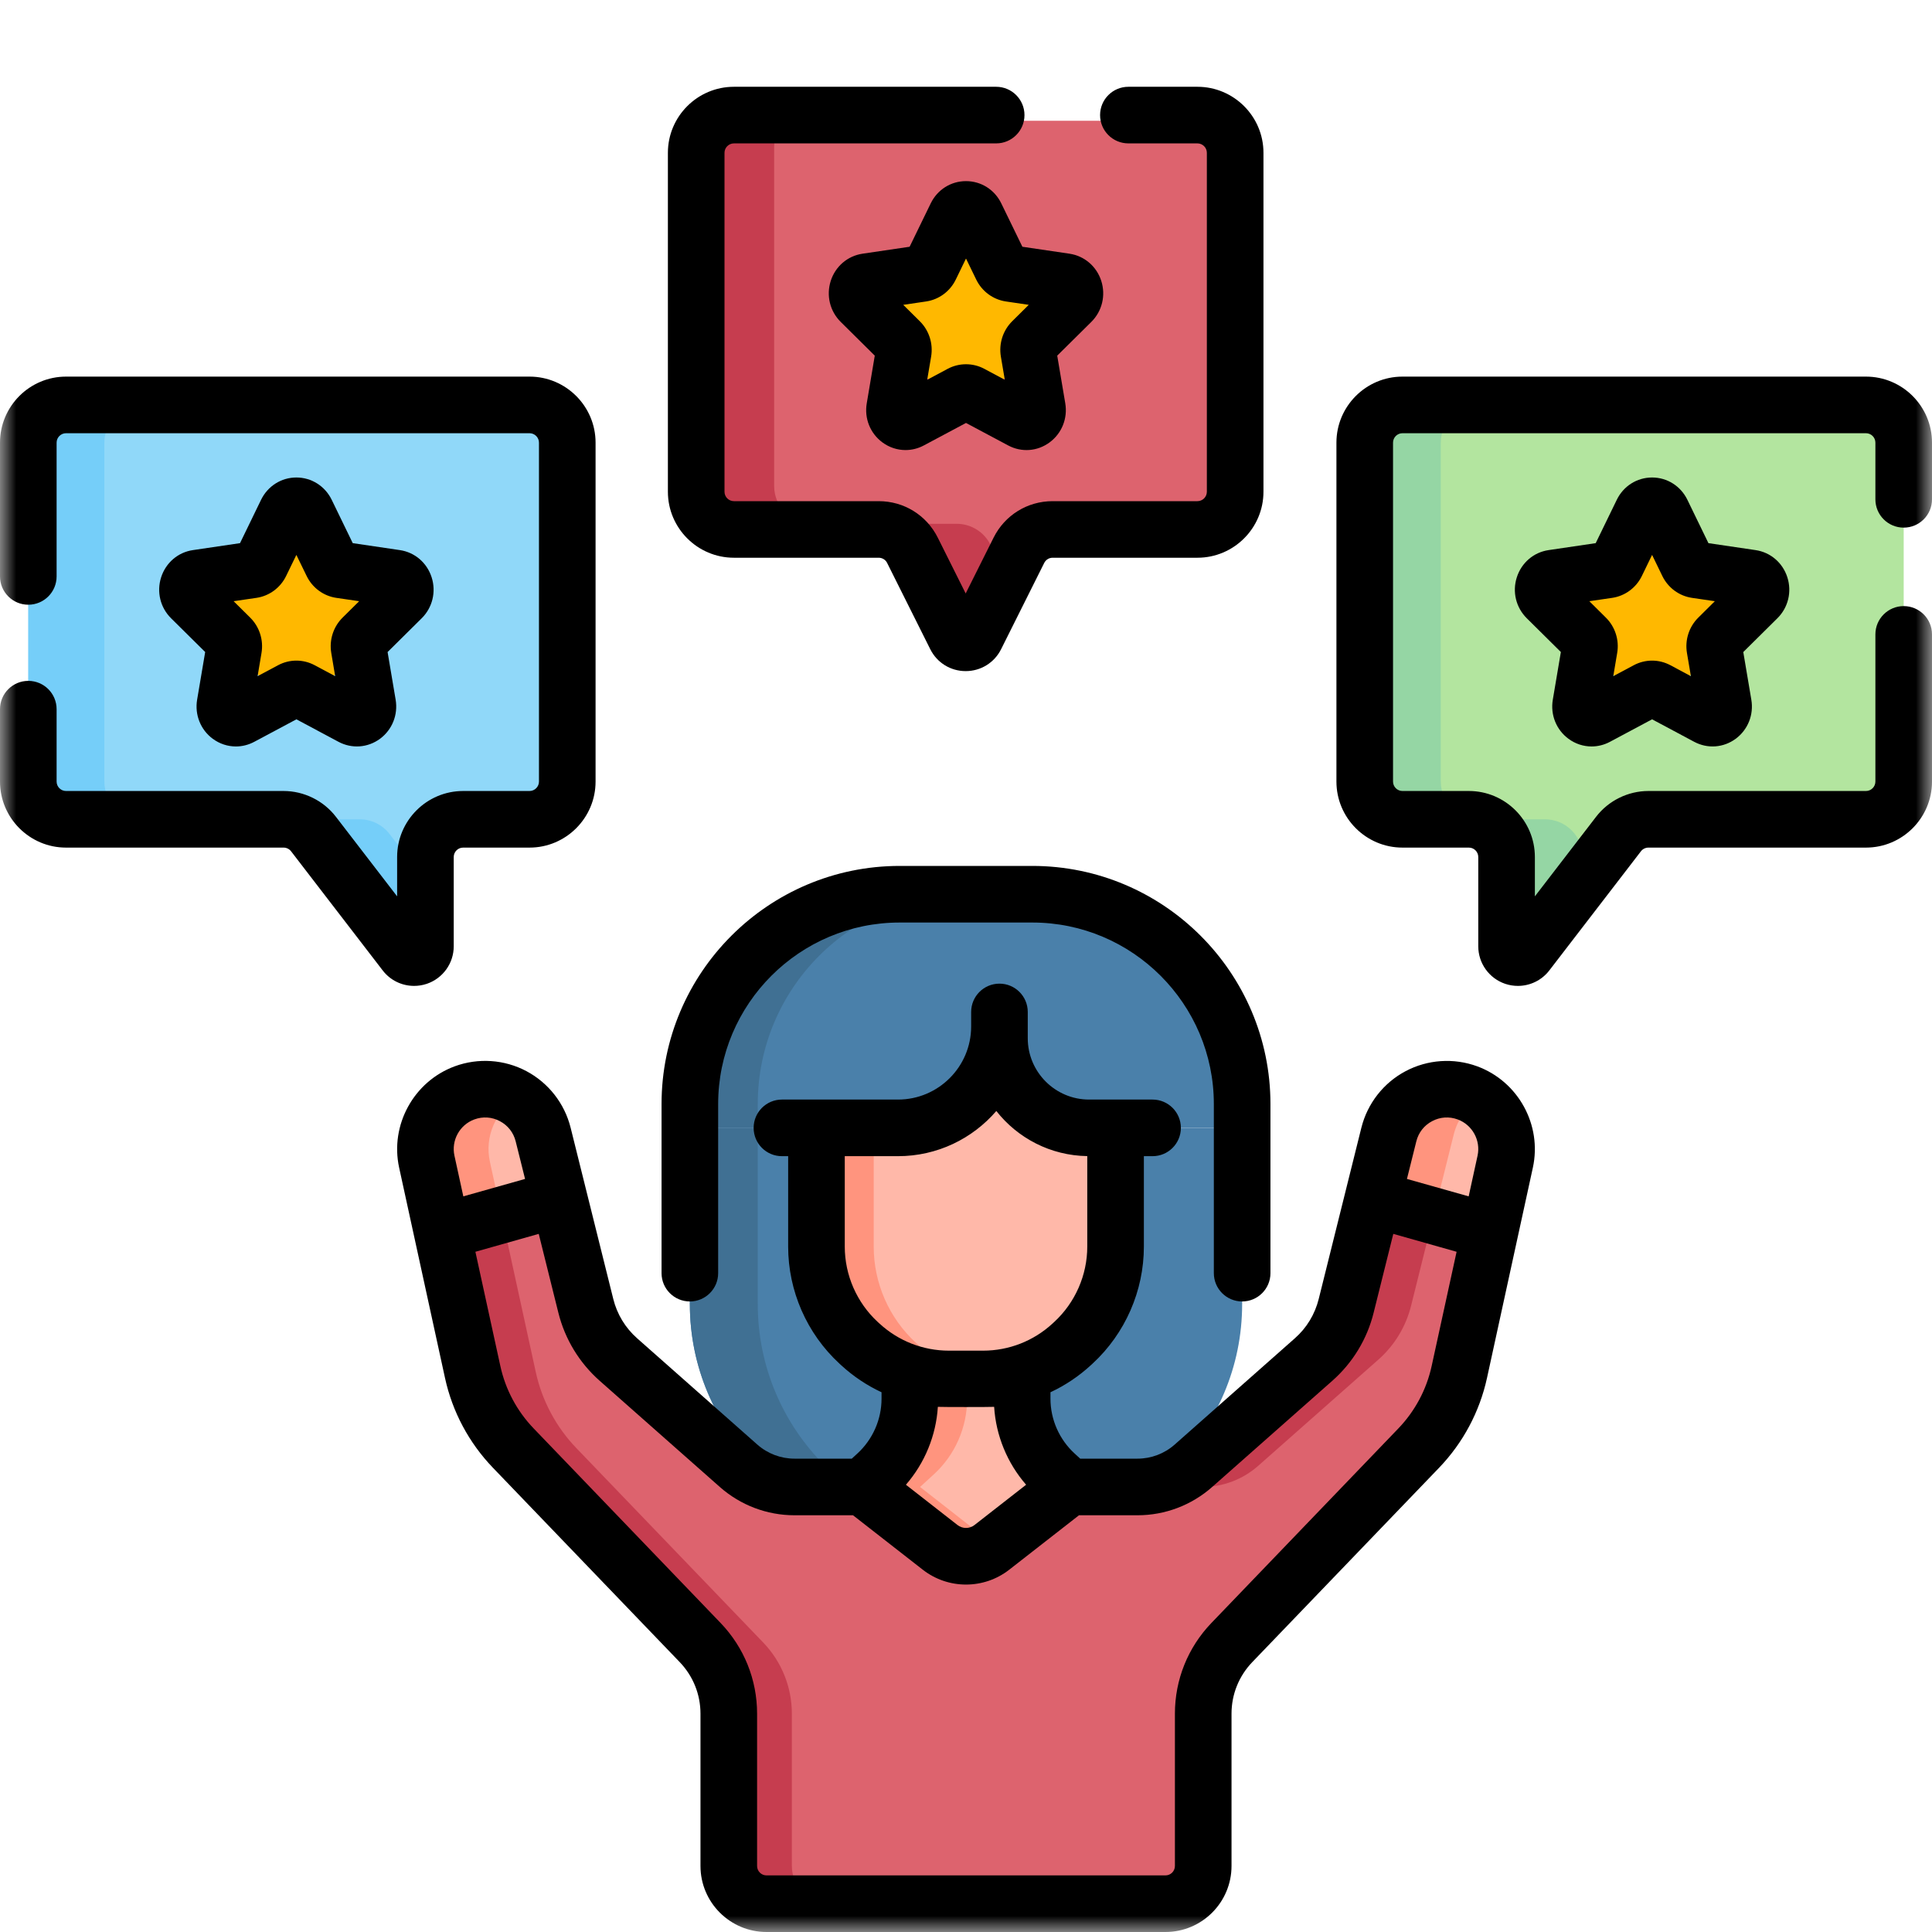 <svg width="60" height="60" viewBox="0 0 60 60" fill="none" xmlns="http://www.w3.org/2000/svg">
<g clip-path="url(#clip0_8_251)">
<mask id="mask0_8_251" style="mask-type:luminance" maskUnits="userSpaceOnUse" x="0" y="0" width="60" height="60">
<path d="M60 0H0V60H60V0Z" fill="white"/>
</mask>
<g mask="url(#mask0_8_251)">
<path d="M37.246 3.75H22.852C22.204 3.75 21.68 4.275 21.68 4.922V15.447C21.68 16.094 22.204 16.618 22.852 16.618H27.348C27.792 16.618 28.198 16.869 28.396 17.266L29.734 19.944C29.864 20.203 30.233 20.204 30.363 19.945C30.698 19.275 31.241 18.186 31.702 17.265C31.9 16.869 32.305 16.618 32.749 16.618H37.246C37.893 16.618 38.418 16.094 38.418 15.447V4.922C38.418 4.275 37.893 3.75 37.246 3.75Z" fill="#DD636E"/>
<path d="M16.445 12.575H2.051C1.404 12.575 0.879 13.1 0.879 13.747V24.272C0.879 24.919 1.404 25.444 2.051 25.444H8.807C9.171 25.444 9.514 25.613 9.736 25.901L12.581 29.602C12.786 29.868 13.211 29.724 13.211 29.388V26.616C13.211 25.968 13.736 25.444 14.383 25.444H16.445C17.092 25.444 17.617 24.919 17.617 24.272V13.747C17.617 13.1 17.092 12.575 16.445 12.575Z" fill="#90D8F9"/>
<path d="M43.555 12.575H57.949C58.596 12.575 59.121 13.1 59.121 13.747V24.272C59.121 24.919 58.596 25.444 57.949 25.444H51.194C50.83 25.444 50.486 25.613 50.264 25.901L47.419 29.602C47.214 29.868 46.789 29.724 46.789 29.388V26.616C46.789 25.968 46.264 25.444 45.617 25.444H43.555C42.908 25.444 42.383 24.919 42.383 24.272V13.747C42.383 13.1 42.908 12.575 43.555 12.575Z" fill="#B3E59F"/>
<path d="M24.042 15.095V4.57C24.042 3.923 24.567 3.398 25.214 3.398H22.852C22.204 3.398 21.68 3.923 21.68 4.57V15.095C21.68 15.742 22.204 16.267 22.852 16.267H25.214C24.567 16.267 24.042 15.742 24.042 15.095Z" fill="#C63D4F"/>
<path d="M30.759 16.915C30.56 16.518 30.154 16.267 29.71 16.267H27.348C27.792 16.267 28.198 16.518 28.396 16.915L29.734 19.592C29.864 19.852 30.233 19.852 30.363 19.593C30.587 19.144 30.906 18.506 31.23 17.858L30.759 16.915Z" fill="#C63D4F"/>
<path d="M3.241 24.272V13.747C3.241 13.1 3.766 12.575 4.413 12.575H2.051C1.404 12.575 0.879 13.1 0.879 13.747V24.272C0.879 24.919 1.404 25.444 2.051 25.444H4.413C3.766 25.444 3.241 24.919 3.241 24.272Z" fill="#75CEF9"/>
<path d="M12.098 25.901C11.876 25.613 11.533 25.444 11.169 25.444H8.807C9.171 25.444 9.514 25.613 9.736 25.901L12.581 29.602C12.786 29.868 13.212 29.724 13.212 29.388V27.349L12.098 25.901Z" fill="#75CEF9"/>
<path d="M49.151 26.616C49.151 25.968 48.626 25.444 47.979 25.444H45.917C45.27 25.444 44.745 24.919 44.745 24.272V13.747C44.745 13.1 45.27 12.575 45.917 12.575H43.555C42.908 12.575 42.383 13.1 42.383 13.747V24.272C42.383 24.919 42.908 25.444 43.555 25.444H45.617C46.264 25.444 46.788 25.968 46.788 26.616V29.388C46.788 29.724 47.214 29.868 47.419 29.602L49.151 27.349V26.616Z" fill="#95D6A4"/>
<path d="M21.424 35.027V40.499C21.424 44.412 24.597 47.585 28.511 47.585H31.49C35.403 47.585 38.576 44.412 38.576 40.499V35.027H21.424Z" fill="#4A80AA"/>
<path d="M23.533 40.499V35.027H21.424V40.499C21.424 44.412 24.597 47.585 28.511 47.585H30.62C26.706 47.585 23.533 44.412 23.533 40.499Z" fill="#407093"/>
<path d="M45.451 36.965L43.456 36.799L42.636 37.227L41.807 40.553C41.646 41.199 41.293 41.781 40.794 42.222L37.061 45.521C36.582 45.945 35.965 46.179 35.326 46.179H24.674C24.035 46.179 23.417 45.945 22.938 45.521L19.205 42.222C18.707 41.781 18.353 41.199 18.192 40.553L17.364 37.227L16.543 36.799L14.549 36.965L13.729 38.254L14.678 42.607C14.873 43.497 15.31 44.316 15.941 44.974L21.743 51.01C22.314 51.605 22.633 52.396 22.633 53.22V57.949C22.633 58.596 23.157 59.121 23.805 59.121H36.195C36.842 59.121 37.367 58.596 37.367 57.949V53.22C37.367 52.396 37.685 51.605 38.256 51.011L44.058 44.974C44.69 44.317 45.126 43.498 45.321 42.607L46.27 38.254L45.451 36.965Z" fill="#DD636E"/>
<path d="M43.595 36.965L42.636 37.227L41.807 40.553C41.646 41.199 41.293 41.781 40.794 42.222L37.062 45.521C36.583 45.945 35.965 46.179 35.326 46.179H37.34C37.98 46.179 38.597 45.945 39.076 45.521L42.809 42.222C43.308 41.781 43.661 41.199 43.822 40.553L44.518 37.758L44.129 37.078L43.595 36.965Z" fill="#C63D4F"/>
<path d="M24.592 57.949V53.22C24.592 52.396 24.273 51.604 23.703 51.011L17.901 44.974C17.269 44.317 16.832 43.497 16.638 42.607L15.392 36.895L14.549 36.966L13.729 38.254L14.679 42.607C14.873 43.497 15.31 44.317 15.942 44.974L21.743 51.011C22.314 51.605 22.633 52.397 22.633 53.22V57.949C22.633 58.596 23.158 59.121 23.805 59.121H25.764C25.117 59.121 24.592 58.596 24.592 57.949Z" fill="#C63D4F"/>
<path d="M14.428 33.94C15.464 33.559 16.601 34.162 16.868 35.233L17.364 37.227L13.729 38.254L13.254 36.077C13.057 35.172 13.558 34.259 14.428 33.94Z" fill="#FFB8A9"/>
<path d="M15.214 36.077C15.044 35.298 15.392 34.515 16.046 34.108C15.58 33.818 14.989 33.733 14.428 33.94C13.558 34.259 13.057 35.172 13.255 36.077L13.729 38.254L15.575 37.732L15.214 36.077Z" fill="#FF947E"/>
<path d="M45.572 33.94C44.536 33.559 43.399 34.162 43.132 35.233L42.636 37.227L46.271 38.254L46.745 36.077C46.943 35.172 46.442 34.259 45.572 33.94Z" fill="#FFB8A9"/>
<path d="M45.147 35.233C45.266 34.755 45.559 34.371 45.94 34.125C45.826 34.051 45.704 33.988 45.572 33.94C44.536 33.559 43.399 34.162 43.132 35.233L42.636 37.227L44.518 37.758L45.147 35.233Z" fill="#FF947E"/>
<path d="M25.356 32.622V38.714C25.356 39.848 25.83 40.931 26.663 41.7L26.714 41.747C27.159 42.158 27.687 42.46 28.256 42.638V43.437C28.256 44.333 27.88 45.187 27.218 45.791L26.794 46.179L29.195 48.053C29.668 48.423 30.332 48.423 30.805 48.053L33.206 46.179L32.782 45.791C32.12 45.187 31.744 44.333 31.744 43.437V42.638C32.313 42.46 32.841 42.158 33.286 41.747L33.337 41.7C34.17 40.931 34.644 39.848 34.644 38.714V32.622L31.118 30.422L25.356 32.622Z" fill="#FFB8A9"/>
<path d="M28.573 46.179L28.997 45.791C29.658 45.187 30.035 44.333 30.035 43.437V42.638C29.466 42.46 28.938 42.158 28.493 41.747L28.442 41.7C27.608 40.931 27.134 39.848 27.134 38.714V32.622L31.793 30.843L31.118 30.422L25.356 32.622V38.714C25.356 39.848 25.83 40.931 26.663 41.7L26.714 41.747C27.159 42.158 27.687 42.46 28.256 42.638V43.437C28.256 44.333 27.88 45.187 27.218 45.791L26.794 46.179L29.195 48.053C29.668 48.423 30.332 48.423 30.805 48.053L30.889 47.988L28.573 46.179Z" fill="#FF947E"/>
<path d="M27.888 35.027C29.628 35.027 31.038 33.617 31.038 31.877V31.427V32.243C31.038 33.781 32.285 35.027 33.823 35.027H34.245H38.576V34.288C38.576 30.689 35.658 27.771 32.059 27.771H27.941C24.342 27.771 21.424 30.689 21.424 34.288V35.027H27.888Z" fill="#4A80AA"/>
<path d="M30.05 27.771H27.941C24.342 27.771 21.424 30.689 21.424 34.288V35.027H23.533V34.288C23.533 30.689 26.451 27.771 30.05 27.771Z" fill="#407093"/>
<path d="M21.424 40.418C21.909 40.418 22.303 40.024 22.303 39.539V34.288C22.303 31.179 24.832 28.65 27.941 28.65H32.059C35.168 28.65 37.697 31.179 37.697 34.288V39.539C37.697 40.024 38.09 40.418 38.576 40.418C39.061 40.418 39.455 40.024 39.455 39.539V34.288C39.455 30.21 36.137 26.892 32.059 26.892H27.941C23.863 26.892 20.545 30.21 20.545 34.288V39.539C20.545 40.024 20.939 40.418 21.424 40.418Z" fill="black"/>
<path d="M45.875 33.115C45.147 32.848 44.337 32.903 43.652 33.266C42.967 33.629 42.467 34.269 42.279 35.021L40.954 40.341C40.836 40.816 40.58 41.239 40.212 41.563L36.48 44.863C36.161 45.145 35.751 45.3 35.326 45.3H33.547L33.375 45.142C32.897 44.705 32.623 44.084 32.623 43.437V43.238C33.079 43.025 33.504 42.742 33.882 42.393L33.933 42.346C34.944 41.413 35.524 40.089 35.524 38.714V35.906H35.794C36.279 35.906 36.673 35.513 36.673 35.027C36.673 34.542 36.279 34.148 35.794 34.148H33.823C32.772 34.148 31.918 33.294 31.918 32.243V31.427C31.918 30.942 31.524 30.548 31.039 30.548C30.553 30.548 30.16 30.942 30.16 31.427V31.877C30.16 33.13 29.141 34.148 27.889 34.148H24.284C23.798 34.148 23.405 34.542 23.405 35.027C23.405 35.513 23.798 35.906 24.284 35.906H24.477V38.714C24.477 40.089 25.056 41.413 26.067 42.346L26.118 42.393C26.496 42.742 26.921 43.025 27.377 43.238V43.437C27.377 44.084 27.103 44.705 26.625 45.142L26.453 45.3H24.674C24.249 45.3 23.839 45.145 23.52 44.863L19.788 41.563C19.421 41.239 19.164 40.816 19.046 40.341L17.721 35.021C17.533 34.268 17.033 33.629 16.348 33.265C15.663 32.902 14.853 32.847 14.125 33.114C12.85 33.583 12.106 34.937 12.396 36.264L13.82 42.794C14.049 43.844 14.564 44.808 15.308 45.582L21.11 51.619C21.525 52.052 21.754 52.62 21.754 53.22V57.949C21.754 59.08 22.674 60 23.805 60H36.195C37.326 60 38.246 59.08 38.246 57.949V53.22C38.246 52.62 38.475 52.052 38.89 51.619L44.692 45.583C45.436 44.808 45.951 43.844 46.18 42.794L47.604 36.264C47.894 34.937 47.151 33.583 45.875 33.115ZM27.31 41.101L27.259 41.055C26.608 40.453 26.235 39.6 26.235 38.714V35.906H27.888C29.108 35.906 30.202 35.362 30.942 34.503C31.602 35.343 32.621 35.887 33.766 35.904V38.714C33.766 39.6 33.392 40.453 32.741 41.054L32.69 41.101C32.1 41.646 31.332 41.946 30.529 41.946H29.471C28.668 41.946 27.9 41.646 27.31 41.101ZM31.867 46.11L30.264 47.361C30.109 47.482 29.891 47.482 29.736 47.361L28.134 46.11C28.719 45.437 29.07 44.584 29.126 43.691C29.241 43.699 30.759 43.699 30.874 43.691C30.93 44.584 31.281 45.437 31.867 46.11ZM14.113 35.89C14.01 35.416 14.275 34.932 14.731 34.765C14.995 34.668 15.277 34.687 15.525 34.819C15.773 34.95 15.947 35.173 16.015 35.446L16.306 36.613L14.389 37.154L14.113 35.89ZM44.462 42.42C44.303 43.152 43.944 43.824 43.425 44.364L37.623 50.401C36.891 51.163 36.488 52.164 36.488 53.22V57.949C36.488 58.111 36.357 58.242 36.195 58.242H23.805C23.643 58.242 23.512 58.111 23.512 57.949V53.22C23.512 52.164 23.109 51.163 22.377 50.401L16.576 44.364C16.056 43.824 15.697 43.152 15.538 42.42L14.764 38.875L16.731 38.319L17.34 40.766C17.545 41.588 17.989 42.319 18.623 42.881L22.356 46.18C22.997 46.746 23.82 47.058 24.674 47.058H26.491L28.654 48.746C29.051 49.056 29.525 49.21 30 49.21C30.475 49.21 30.95 49.056 31.346 48.746L33.509 47.058H35.326C36.181 47.058 37.004 46.746 37.644 46.18L41.377 42.881C42.012 42.319 42.456 41.588 42.66 40.766L43.27 38.319L45.236 38.875L44.462 42.42ZM45.887 35.89L45.611 37.154L43.694 36.613L43.985 35.446C44.053 35.173 44.227 34.95 44.475 34.819C44.724 34.687 45.005 34.668 45.269 34.765C45.725 34.932 45.99 35.416 45.887 35.89Z" fill="black"/>
<path d="M13.256 30.553C13.755 30.383 14.091 29.915 14.091 29.388V26.616C14.091 26.454 14.222 26.323 14.384 26.323H16.445C17.576 26.323 18.496 25.402 18.496 24.272V13.747C18.496 12.617 17.576 11.696 16.445 11.696H2.051C0.92 11.696 0 12.617 0 13.747V17.901C0 18.387 0.394 18.78 0.879 18.78C1.364 18.78 1.758 18.387 1.758 17.901V13.747C1.758 13.586 1.889 13.454 2.051 13.454H16.445C16.607 13.454 16.738 13.586 16.738 13.747V24.272C16.738 24.433 16.607 24.565 16.445 24.565H14.384C13.253 24.565 12.333 25.485 12.333 26.616V27.837L10.432 25.366C10.047 24.864 9.439 24.565 8.807 24.565H2.051C1.889 24.565 1.758 24.433 1.758 24.272V22.024C1.758 21.538 1.364 21.145 0.879 21.145C0.394 21.145 0 21.538 0 22.024V24.272C0 25.402 0.92 26.323 2.051 26.323H8.807C8.897 26.323 8.984 26.365 9.039 26.437L11.885 30.138C12.122 30.447 12.485 30.618 12.86 30.618C12.992 30.618 13.126 30.597 13.256 30.553Z" fill="black"/>
<path d="M59.121 16.386C59.606 16.386 60 15.993 60 15.507V13.747C60 12.617 59.08 11.696 57.949 11.696H43.555C42.424 11.696 41.504 12.617 41.504 13.747V24.272C41.504 25.402 42.424 26.323 43.555 26.323H45.616C45.778 26.323 45.909 26.454 45.909 26.616V29.388C45.909 29.915 46.245 30.383 46.744 30.553C46.874 30.597 47.007 30.618 47.14 30.618C47.514 30.618 47.878 30.447 48.115 30.138L50.961 26.437C51.016 26.365 51.103 26.323 51.193 26.323H57.949C59.08 26.323 60 25.402 60 24.272V19.701C60 19.216 59.606 18.823 59.121 18.823C58.636 18.823 58.242 19.216 58.242 19.701V24.272C58.242 24.433 58.111 24.565 57.949 24.565H51.193C50.561 24.565 49.953 24.864 49.568 25.366L47.667 27.837V26.616C47.667 25.485 46.747 24.565 45.616 24.565H43.555C43.393 24.565 43.262 24.433 43.262 24.272V13.747C43.262 13.586 43.393 13.454 43.555 13.454H57.949C58.111 13.454 58.242 13.586 58.242 13.747V15.507C58.242 15.993 58.636 16.386 59.121 16.386Z" fill="black"/>
<path d="M22.793 17.321H27.289C27.401 17.321 27.502 17.384 27.551 17.483L28.89 20.161C29.099 20.581 29.521 20.842 29.99 20.842C30.459 20.842 30.881 20.581 31.09 20.162L32.429 17.483C32.479 17.383 32.579 17.321 32.69 17.321H37.187C38.318 17.321 39.238 16.401 39.238 15.271V4.746C39.238 3.615 38.318 2.695 37.187 2.695H35.043C34.558 2.695 34.164 3.089 34.164 3.574C34.164 4.06 34.558 4.453 35.043 4.453H37.187C37.349 4.453 37.48 4.585 37.48 4.746V15.271C37.48 15.432 37.349 15.564 37.187 15.564H32.69C31.909 15.564 31.206 15.998 30.857 16.697L29.99 18.431L29.124 16.698C28.774 15.998 28.072 15.564 27.289 15.564H22.793C22.631 15.564 22.5 15.432 22.5 15.271V4.746C22.5 4.585 22.631 4.453 22.793 4.453H30.937C31.422 4.453 31.816 4.06 31.816 3.574C31.816 3.089 31.422 2.695 30.937 2.695H22.793C21.662 2.695 20.742 3.615 20.742 4.746V15.271C20.742 16.401 21.662 17.321 22.793 17.321Z" fill="black"/>
<path d="M9.205 21.307C10.428 21.307 11.421 20.315 11.421 19.091C11.421 17.867 10.428 16.875 9.205 16.875C7.981 16.875 6.989 17.867 6.989 19.091C6.989 20.315 7.981 21.307 9.205 21.307Z" fill="#FFB800"/>
<path d="M13.405 17.929C13.26 17.476 12.882 17.152 12.418 17.084L10.955 16.868L10.301 15.521C10.093 15.095 9.673 14.829 9.204 14.829C8.736 14.829 8.316 15.095 8.108 15.521L7.454 16.868L5.991 17.084C5.527 17.152 5.149 17.476 5.004 17.929C4.859 18.381 4.978 18.869 5.313 19.201L6.372 20.249L6.122 21.729C6.043 22.198 6.229 22.664 6.608 22.944C6.823 23.102 7.073 23.182 7.326 23.182C7.52 23.182 7.715 23.134 7.896 23.038L9.205 22.339L10.513 23.038C10.928 23.259 11.421 23.223 11.801 22.944C12.18 22.664 12.366 22.198 12.287 21.729L12.037 20.25L13.096 19.201C13.431 18.869 13.55 18.381 13.405 17.929ZM10.639 19.181C10.351 19.466 10.22 19.877 10.288 20.279L10.409 20.999L9.773 20.659C9.595 20.564 9.4 20.516 9.205 20.516C9.009 20.516 8.814 20.564 8.636 20.659L8.636 20.659L8 20.999L8.121 20.279C8.189 19.877 8.058 19.466 7.77 19.181L7.255 18.671L7.966 18.567C8.364 18.508 8.708 18.254 8.886 17.888L9.204 17.233L9.523 17.888C9.701 18.254 10.045 18.508 10.443 18.567L11.154 18.671L10.639 19.181Z" fill="black"/>
<path d="M30 12.102C31.224 12.102 32.216 11.11 32.216 9.886C32.216 8.663 31.224 7.67 30 7.67C28.776 7.67 27.784 8.663 27.784 9.886C27.784 11.11 28.776 12.102 30 12.102Z" fill="#FFB800"/>
<path d="M34.201 8.724C34.056 8.272 33.678 7.948 33.214 7.879L31.751 7.663L31.096 6.317C30.889 5.89 30.469 5.625 30 5.625C29.531 5.625 29.111 5.89 28.904 6.317L28.249 7.663L26.786 7.879C26.322 7.948 25.944 8.272 25.799 8.724C25.655 9.177 25.773 9.664 26.109 9.997L27.167 11.045L26.918 12.525C26.838 12.994 27.025 13.459 27.404 13.739C27.618 13.897 27.869 13.977 28.121 13.977C28.315 13.977 28.511 13.93 28.691 13.833L30 13.135L31.309 13.833C31.724 14.055 32.217 14.019 32.596 13.739C32.975 13.459 33.162 12.994 33.083 12.525L32.833 11.045L33.892 9.997C34.227 9.664 34.345 9.177 34.201 8.724ZM31.435 9.976C31.147 10.261 31.015 10.672 31.083 11.075L31.205 11.794L30.569 11.454C30.391 11.359 30.195 11.312 30 11.312C29.805 11.312 29.61 11.359 29.431 11.454L29.431 11.454L28.795 11.794L28.917 11.075C28.985 10.672 28.853 10.261 28.565 9.976L28.051 9.467L28.762 9.362C29.16 9.303 29.504 9.05 29.682 8.683L30 8.029L30.318 8.683C30.496 9.049 30.84 9.303 31.238 9.362L31.949 9.467L31.435 9.976Z" fill="black"/>
<path d="M51.307 21.307C52.531 21.307 53.523 20.315 53.523 19.091C53.523 17.867 52.531 16.875 51.307 16.875C50.083 16.875 49.091 17.867 49.091 19.091C49.091 20.315 50.083 21.307 51.307 21.307Z" fill="#FFB800"/>
<path d="M55.508 17.929C55.363 17.476 54.985 17.152 54.521 17.084L53.057 16.868L52.403 15.521C52.196 15.095 51.776 14.829 51.307 14.829C50.838 14.829 50.418 15.095 50.211 15.521L49.556 16.868L48.093 17.084C47.629 17.152 47.251 17.476 47.106 17.929C46.961 18.381 47.08 18.869 47.416 19.201L48.474 20.249L48.224 21.729C48.145 22.198 48.331 22.664 48.711 22.944C48.925 23.102 49.176 23.182 49.428 23.182C49.622 23.182 49.818 23.134 49.998 23.038L51.307 22.339L52.616 23.038C53.031 23.259 53.524 23.223 53.903 22.944C54.282 22.664 54.469 22.198 54.389 21.729L54.139 20.25L55.198 19.201C55.534 18.869 55.652 18.381 55.508 17.929ZM52.742 19.181C52.453 19.466 52.322 19.877 52.39 20.279L52.512 20.999L51.876 20.659C51.697 20.564 51.502 20.516 51.307 20.516C51.112 20.516 50.916 20.564 50.738 20.659L50.738 20.659L50.102 20.999L50.223 20.279C50.292 19.877 50.16 19.466 49.872 19.181L49.358 18.671L50.069 18.567C50.467 18.508 50.811 18.254 50.989 17.888L51.307 17.233L51.625 17.888C51.803 18.254 52.147 18.508 52.545 18.567L53.256 18.671L52.742 19.181Z" fill="black"/>
</g>
</g>
<defs>
<clipPath id="clip0_8_251">
<rect width="60" height="60" fill="white"/>
</clipPath>
</defs>
</svg>
